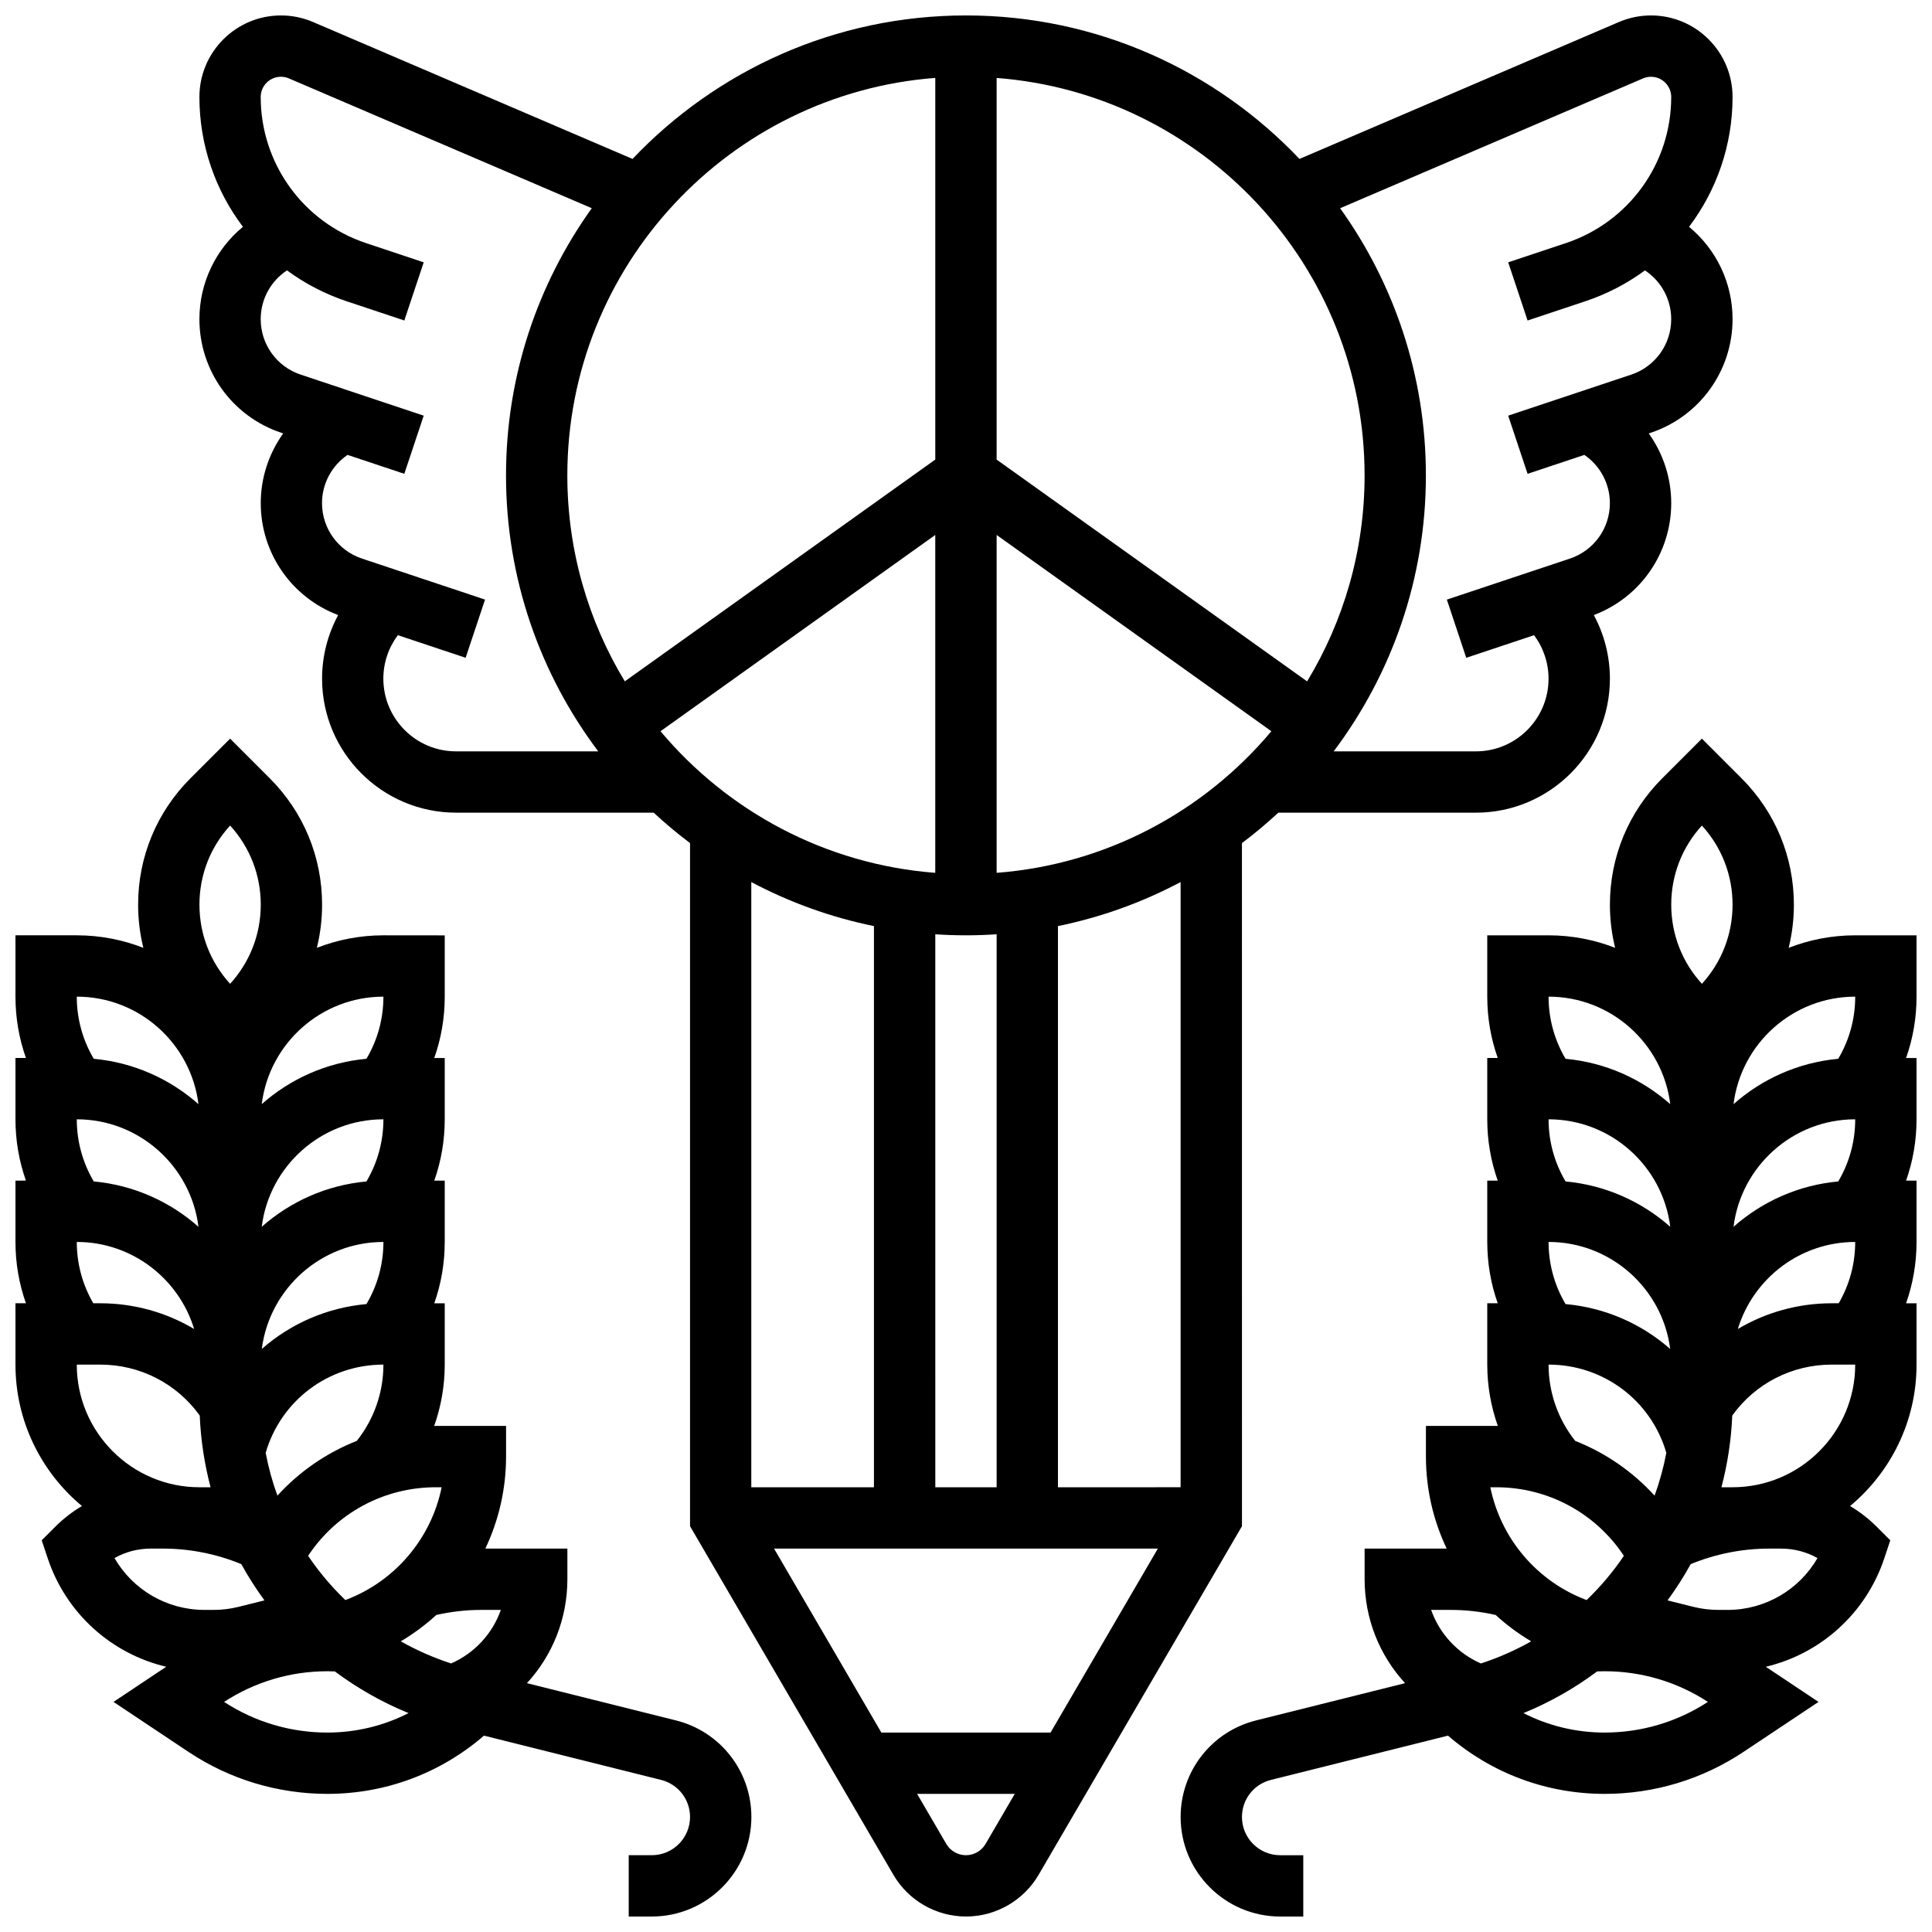 <?xml version="1.0" encoding="UTF-8"?>
<!-- Uploaded to: ICON Repo, www.svgrepo.com, Generator: ICON Repo Mixer Tools -->
<svg width="800px" height="800px" version="1.1" viewBox="144 144 512 512" xmlns="http://www.w3.org/2000/svg">
 <defs>
  <clipPath id="c">
   <path d="m196 148.09h408v503.81h-408z"/>
  </clipPath>
  <clipPath id="b">
   <path d="m148.09 339h195.91v312.9h-195.91z"/>
  </clipPath>
  <clipPath id="a">
   <path d="m456 339h195.9v312.9h-195.9z"/>
  </clipPath>
 </defs>
 <g>
  <g clip-path="url(#c)">
   <path d="m473.13 367.43c3.352-2.523 6.566-5.219 9.641-8.062h52.367c19.574-0.004 35.504-15.93 35.504-35.508 0-5.965-1.5-11.738-4.262-16.859 12.312-4.656 20.512-16.402 20.512-29.66 0-6.769-2.172-13.191-5.957-18.477l0.508-0.168c12.98-4.332 21.703-16.43 21.703-30.113 0-9.703-4.379-18.574-11.531-24.473 7.309-9.672 11.531-21.656 11.531-34.41 0-11.914-9.695-21.609-21.609-21.609-2.941 0-5.809 0.59-8.512 1.746l-84.652 36.281c-22.23-23.41-53.625-38.027-88.375-38.027s-66.148 14.617-88.371 38.027l-84.656-36.281c-2.707-1.156-5.57-1.746-8.512-1.746-11.918 0-21.613 9.695-21.613 21.609 0 12.754 4.223 24.738 11.531 34.41-7.152 5.898-11.531 14.773-11.531 24.473 0 13.684 8.723 25.781 21.699 30.109l0.508 0.168c-3.781 5.289-5.953 11.707-5.953 18.48 0 13.258 8.199 25.004 20.516 29.66-2.766 5.121-4.266 10.898-4.266 16.859 0 19.578 15.93 35.504 35.508 35.504h52.367c3.074 2.848 6.289 5.543 9.641 8.062v181.03l53.895 92.391c3.973 6.816 11.344 11.051 19.238 11.051 7.891 0 15.262-4.234 19.238-11.051l53.895-92.391zm-124 186.96h101.72l-28.441 48.754h-44.84zm50.863-162.52c2.731 0 5.438-0.098 8.125-0.277v146.55h-16.25l-0.004-146.55c2.688 0.18 5.394 0.277 8.129 0.277zm24.375 146.27v-148.72c11.504-2.344 22.418-6.32 32.504-11.664v160.38zm-16.25-162.83v-89.539l72.812 52.012c-17.758 21.168-43.645 35.297-72.812 37.527zm171.3-210.53c0.672-0.289 1.383-0.434 2.113-0.434 2.953 0 5.359 2.402 5.359 5.359 0 17.594-11.215 33.152-27.906 38.715l-15.297 5.098 5.137 15.418 15.297-5.098c5.777-1.926 11.082-4.711 15.801-8.18 4.277 2.812 6.965 7.617 6.965 12.93 0 6.676-4.254 12.578-10.59 14.691l-32.613 10.871 5.141 15.418 15.043-5.016c4.18 2.852 6.766 7.613 6.766 12.789 0 6.676-4.254 12.578-10.59 14.691l-32.613 10.871 5.141 15.418 17.969-5.988c2.469 3.301 3.84 7.332 3.84 11.531 0 10.617-8.637 19.254-19.254 19.254h-37.691c15.336-20.387 24.441-45.715 24.441-73.133 0-26.383-8.43-50.832-22.73-70.805zm-73.789 105.2c0 19.965-5.566 38.648-15.23 54.59l-82.281-58.773v-101.14c54.465 4.16 97.512 49.812 97.512 105.33zm-113.77-105.33v101.14l-82.281 58.773c-9.66-15.941-15.23-34.629-15.23-54.59 0-55.516 43.047-101.17 97.512-105.33zm-146.27 159.21c0-4.199 1.371-8.23 3.84-11.531l17.969 5.988 5.141-15.418-32.609-10.871c-6.336-2.109-10.594-8.012-10.594-14.688 0-5.176 2.59-9.938 6.766-12.789l15.043 5.016 5.141-15.418-32.609-10.875c-6.336-2.109-10.59-8.016-10.59-14.691 0-5.312 2.688-10.117 6.965-12.93 4.719 3.473 10.023 6.254 15.801 8.184l15.297 5.098 5.137-15.418-15.293-5.098c-16.691-5.566-27.906-21.125-27.906-38.719 0-2.953 2.402-5.359 5.359-5.359 0.73 0 1.441 0.145 2.109 0.434l80.27 34.402c-14.301 19.973-22.73 44.422-22.73 70.805 0 27.418 9.102 52.746 24.441 73.133h-37.691c-10.617 0-19.254-8.637-19.254-19.254zm73.453 13.922 72.812-52.012v89.539c-29.164-2.231-55.051-16.359-72.812-37.527zm56.562 51.637v148.72h-32.504v-160.38c10.082 5.344 21 9.32 32.504 11.664zm24.379 246.23c-2.133 0-4.129-1.145-5.203-2.988l-7.738-13.266h25.879l-7.738 13.266c-1.074 1.844-3.066 2.988-5.199 2.988z"/>
  </g>
  <g clip-path="url(#b)">
   <path d="m323.14 599.93-39.496-9.875c6.742-7.32 10.719-17.059 10.719-27.539v-8.125h-21.742c3.531-7.445 5.492-15.727 5.492-24.379v-8.125h-18.621c-0.145 0-0.285 0.008-0.426 0.008 1.828-5.18 2.793-10.668 2.793-16.262v-16.25h-2.773c1.824-5.164 2.773-10.633 2.773-16.25v-16.25h-2.773c1.824-5.164 2.773-10.633 2.773-16.25v-16.25h-2.773c1.824-5.164 2.773-10.633 2.773-16.25v-16.25l-16.25-0.016c-6.219 0-12.164 1.184-17.637 3.316 0.91-3.699 1.383-7.535 1.383-11.441 0-12.652-4.926-24.547-13.871-33.488l-10.504-10.508-10.504 10.504c-8.949 8.945-13.875 20.84-13.875 33.492 0 3.906 0.473 7.742 1.387 11.441-5.473-2.133-11.418-3.316-17.641-3.316h-16.25v16.25c0 5.621 0.949 11.09 2.773 16.25l-2.773 0.004v16.25c0 5.621 0.949 11.09 2.773 16.25l-2.773 0.004v16.25c0 5.617 0.949 11.09 2.773 16.25l-2.773 0.004v16.25c0 15.055 6.859 28.531 17.617 37.484-2.562 1.52-4.949 3.367-7.109 5.527l-3.551 3.551 1.586 4.766c4.871 14.613 16.887 25.312 31.402 28.75l-13.965 9.312 19.836 13.227c10.945 7.293 23.684 11.148 36.836 11.148 15.41 0 29.969-5.457 41.512-15.434l46.934 11.734c4.516 1.129 7.672 5.168 7.672 9.824 0 5.586-4.543 10.129-10.129 10.129h-6.121v16.25h6.125c14.543 0 26.379-11.832 26.379-26.379 0-12.125-8.215-22.648-19.98-25.59zm-59.594-15.098c-4.691-1.527-9.152-3.5-13.336-5.863 3.398-2.012 6.551-4.359 9.426-6.992 3.891-0.867 7.863-1.336 11.852-1.336h5.242c-2.207 6.277-6.93 11.449-13.184 14.191zm-94.699-127.74c-2.938-4.969-4.5-10.59-4.5-16.465 16.559 0 30.258 12.453 32.246 28.484-7.543-6.672-17.156-11.043-27.746-12.02zm76.762-16.465c0 5.875-1.559 11.496-4.5 16.469-10.59 0.973-20.203 5.348-27.746 12.016 1.988-16.031 15.688-28.484 32.246-28.484zm-32.23 60.863c2.043-15.973 15.711-28.359 32.23-28.359 0 5.871-1.559 11.488-4.496 16.461-10.516 0.953-20.152 5.231-27.734 11.898zm47.664 36.648c-2.769 13.602-12.375 24.969-25.52 29.895-3.695-3.555-7.004-7.484-9.871-11.723 7.477-11.301 20.062-18.172 33.84-18.172zm-43.527 2.219c-1.332-3.664-2.375-7.453-3.109-11.344 4.016-13.844 16.621-23.379 31.203-23.379 0 7.375-2.496 14.48-7.059 20.215-8.004 3.156-15.199 8.105-21.035 14.508zm23.594-115.77c-10.59 0.973-20.203 5.348-27.746 12.016 1.988-16.027 15.688-28.48 32.246-28.48 0 5.875-1.559 11.496-4.5 16.465zm-36.129-61.809c5.25 5.742 8.125 13.133 8.125 20.969 0 7.832-2.875 15.223-8.125 20.969-5.25-5.742-8.125-13.133-8.125-20.969-0.004-7.836 2.871-15.227 8.125-20.969zm-8.387 73.828c-7.547-6.668-17.16-11.043-27.746-12.016-2.938-4.973-4.5-10.594-4.5-16.469 16.562 0 30.262 12.453 32.246 28.484zm-32.246 36.523c14.641 0 27.047 9.734 31.102 23.066-7.394-4.391-15.934-6.816-24.891-6.816h-1.836c-2.856-4.918-4.375-10.461-4.375-16.25zm6.215 32.504c10.555 0 20.266 5.008 26.371 13.496 0.273 6.519 1.254 12.883 2.867 19.008h-2.949c-17.922 0-32.504-14.582-32.504-32.504zm3.781 51.27c2.902-1.641 6.195-2.512 9.625-2.512h3.258c7.066 0 14.172 1.422 20.719 4.113 1.84 3.336 3.894 6.543 6.137 9.613l-6.816 1.703c-2.184 0.547-4.43 0.82-6.676 0.82h-2.418c-9.977 0-18.984-5.348-23.828-13.738zm29.039 38.117c8.164-5.316 17.617-8.125 27.371-8.125 0.656 0 1.32 0.016 1.98 0.043 5.945 4.438 12.492 8.168 19.531 11.051-6.586 3.363-13.91 5.156-21.516 5.156-9.75 0-19.203-2.809-27.367-8.125z"/>
  </g>
  <g clip-path="url(#a)">
   <path d="m651.9 391.87h-16.25c-6.219 0-12.164 1.184-17.637 3.316 0.91-3.699 1.383-7.535 1.383-11.441 0-12.652-4.926-24.547-13.871-33.488l-10.504-10.508-10.504 10.504c-8.949 8.945-13.875 20.84-13.875 33.492 0 3.906 0.473 7.742 1.387 11.441-5.477-2.133-11.422-3.316-17.641-3.316h-16.25v16.25c0 5.621 0.949 11.09 2.773 16.25l-2.773 0.004v16.25c0 5.621 0.949 11.09 2.773 16.25l-2.773 0.004v16.25c0 5.621 0.949 11.09 2.773 16.25l-2.773 0.004v16.25c0 5.598 0.969 11.082 2.797 16.258-0.141 0-0.285-0.008-0.426-0.008l-18.625 0.004v8.125c0 8.652 1.961 16.934 5.492 24.379h-21.742v8.125c0 10.484 3.977 20.219 10.723 27.543l-39.496 9.875c-11.766 2.941-19.984 13.465-19.984 25.59 0 14.547 11.832 26.379 26.379 26.379h6.125v-16.25h-6.125c-5.582 0-10.129-4.543-10.129-10.129 0-4.656 3.152-8.695 7.672-9.824l46.934-11.734c11.543 9.977 26.105 15.434 41.512 15.434 13.152 0 25.891-3.856 36.836-11.152l19.84-13.223-13.965-9.309c14.516-3.438 26.531-14.137 31.402-28.75l1.586-4.766-3.551-3.551c-2.16-2.16-4.551-4.008-7.109-5.527 10.758-8.953 17.617-22.434 17.617-37.484v-16.25h-2.773c1.824-5.164 2.773-10.633 2.773-16.25v-16.25h-2.773c1.824-5.164 2.773-10.633 2.773-16.25v-16.25h-2.773c1.824-5.164 2.773-10.633 2.773-16.25zm-48.496 77.242c1.988-16.031 15.684-28.484 32.246-28.484 0 5.875-1.559 11.496-4.5 16.469-10.586 0.973-20.203 5.344-27.746 12.016zm-44.52 20.48c-2.938-4.973-4.496-10.59-4.496-16.461 16.52 0 30.188 12.387 32.23 28.359-7.582-6.668-17.219-10.945-27.734-11.898zm-4.496-48.965c16.559 0 30.258 12.453 32.246 28.484-7.547-6.668-17.16-11.043-27.746-12.016-2.938-4.973-4.5-10.594-4.5-16.469zm49.016-4.019c1.988-16.031 15.684-28.484 32.246-28.484 0 5.875-1.559 11.496-4.5 16.469-10.586 0.973-20.203 5.344-27.746 12.016zm-8.383-73.828c5.25 5.742 8.125 13.133 8.125 20.969 0 7.832-2.875 15.223-8.125 20.969-5.25-5.742-8.125-13.133-8.125-20.969-0.004-7.836 2.871-15.227 8.125-20.969zm-8.387 73.828c-7.547-6.668-17.16-11.043-27.746-12.016-2.938-4.973-4.5-10.594-4.5-16.469 16.562 0 30.258 12.453 32.246 28.484zm-32.246 69.027c14.582 0 27.188 9.535 31.207 23.383-0.738 3.891-1.781 7.68-3.109 11.344-5.84-6.402-13.031-11.355-21.039-14.512-4.562-5.734-7.059-12.84-7.059-20.215zm-13.879 32.504c13.777 0 26.363 6.871 33.836 18.172-2.867 4.238-6.176 8.168-9.871 11.723-13.145-4.93-22.75-16.293-25.52-29.895zm-12 32.504c3.988 0 7.965 0.465 11.852 1.336 2.875 2.637 6.031 4.981 9.426 6.992-4.188 2.363-8.645 4.336-13.336 5.863-6.254-2.742-10.977-7.914-13.184-14.191zm40.738 32.504c-7.606 0-14.93-1.793-21.512-5.156 7.039-2.883 13.586-6.613 19.531-11.051 0.66-0.027 1.32-0.043 1.98-0.043 9.754 0 19.207 2.809 27.371 8.125-8.168 5.316-17.617 8.125-27.371 8.125zm32.578-32.504h-2.418c-2.25 0-4.496-0.277-6.676-0.82l-6.816-1.703c2.242-3.066 4.297-6.273 6.137-9.609 6.547-2.691 13.652-4.113 20.719-4.113h3.258c3.426 0 6.719 0.871 9.625 2.512-4.844 8.387-13.852 13.734-23.828 13.734zm1.32-32.504h-2.945c1.609-6.125 2.594-12.488 2.867-19.008 6.102-8.488 15.812-13.496 26.371-13.496h6.211c0 17.922-14.582 32.504-32.504 32.504zm26.293-48.758c-8.957 0-17.496 2.422-24.891 6.816 4.051-13.336 16.457-23.066 31.102-23.066 0 5.789-1.516 11.332-4.375 16.25z"/>
  </g>
 </g>
</svg>